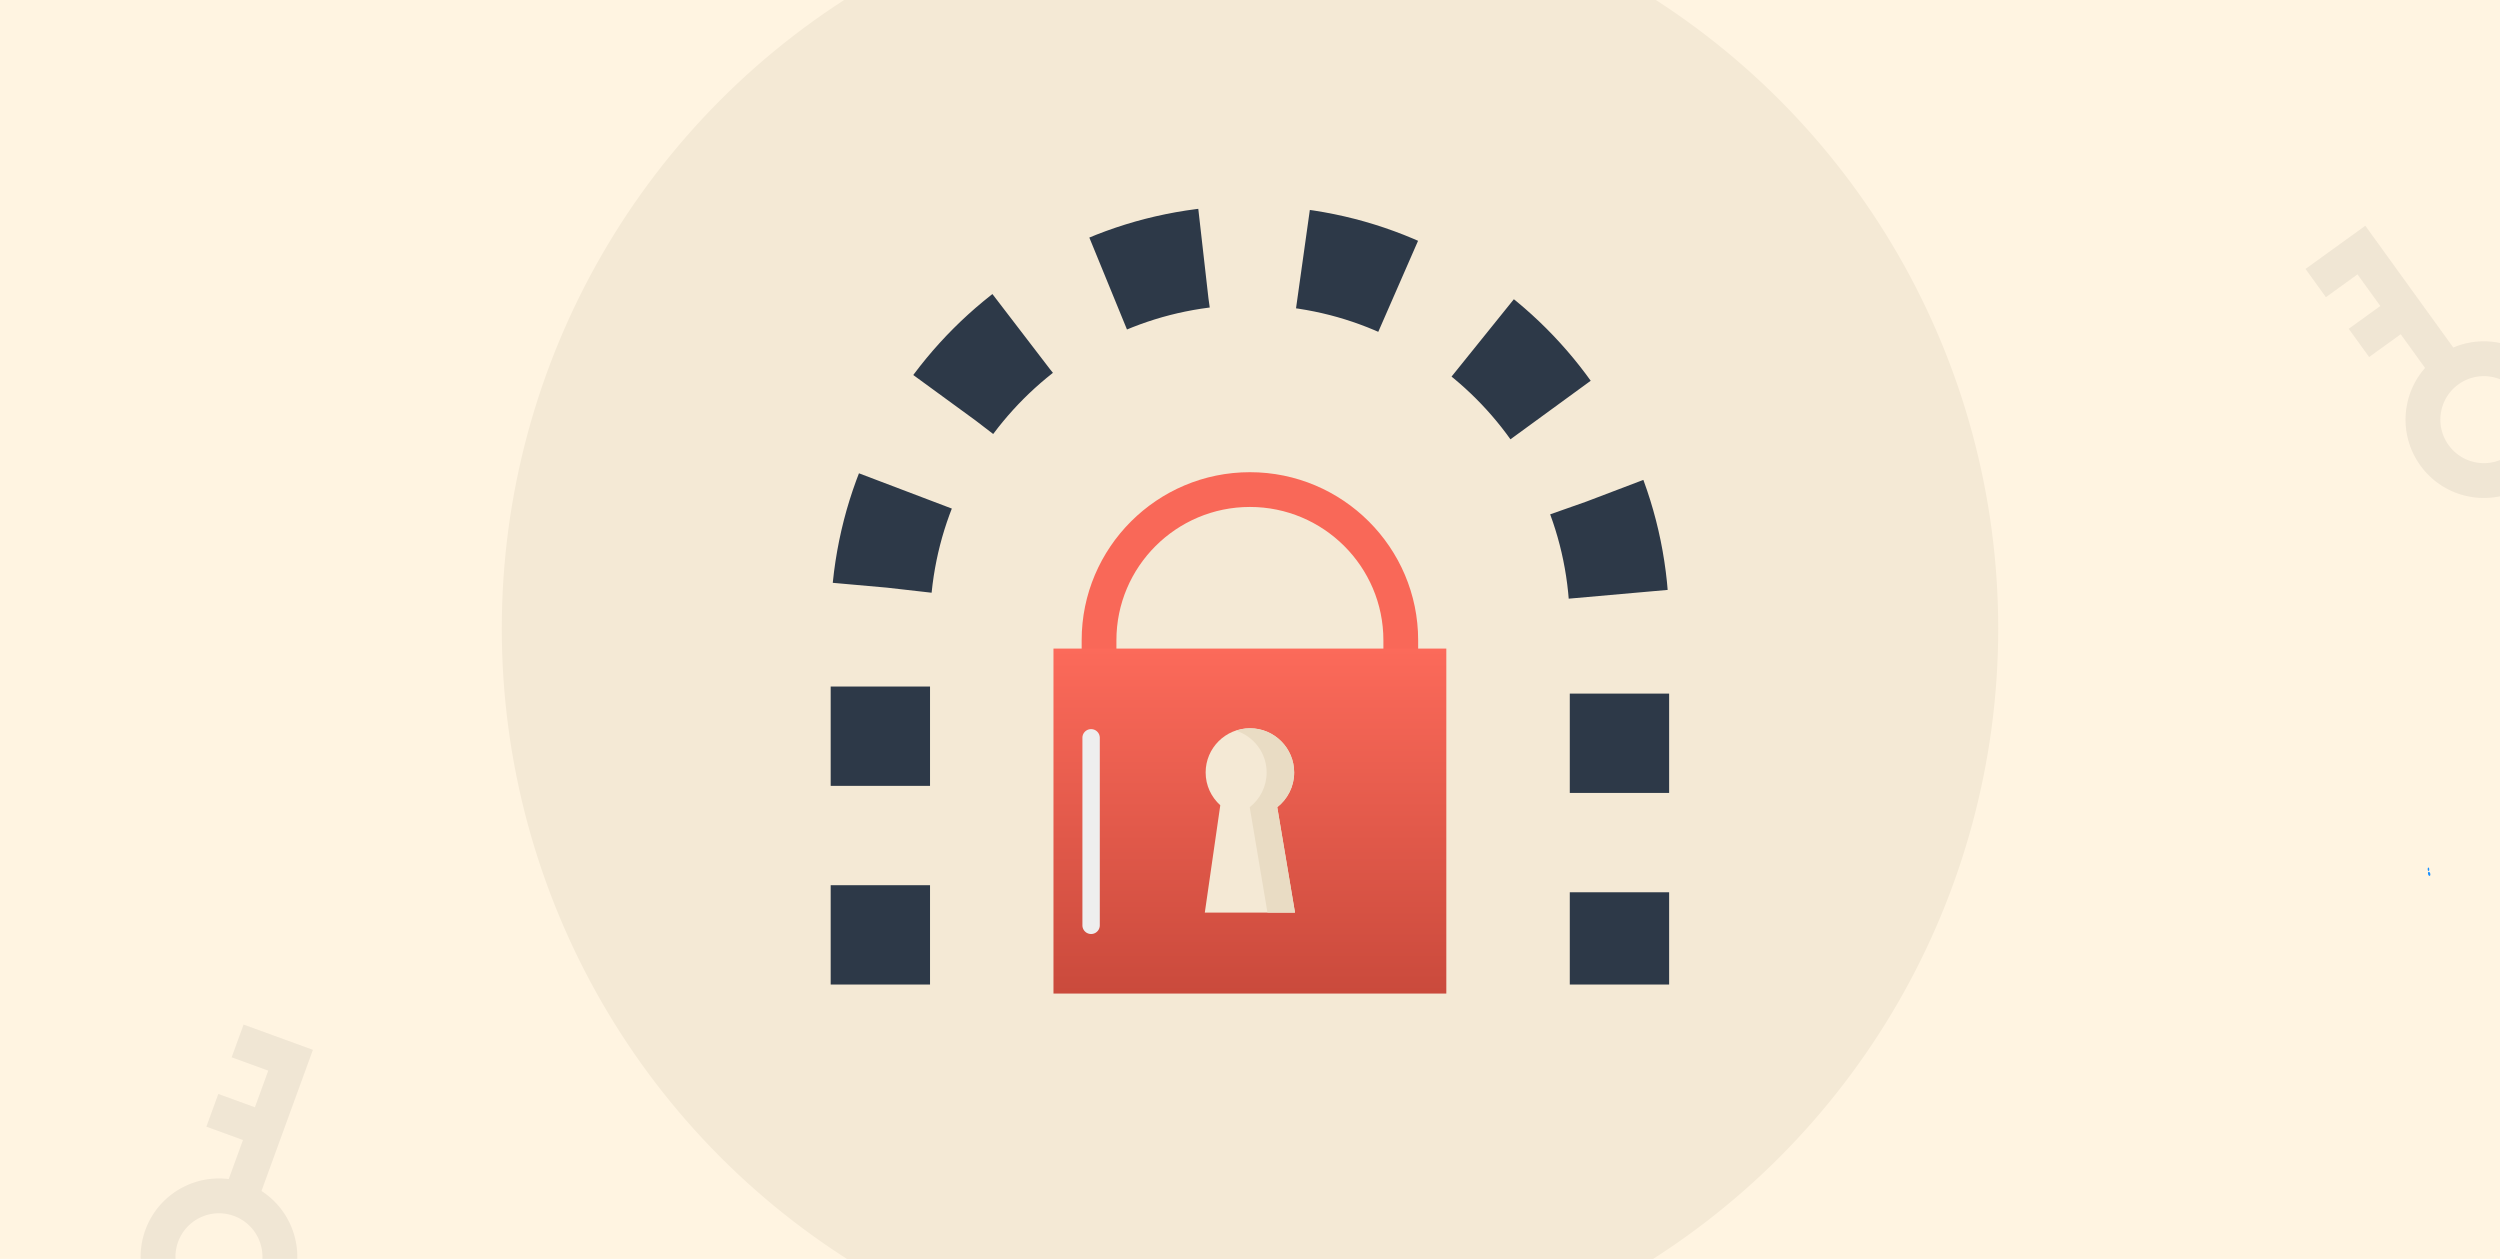 <svg width="1400" height="705" fill="none" xmlns="http://www.w3.org/2000/svg"><path fill="#FFF4E1" d="M0 0h1400v705H0z"/><g clip-path="url(#a)"><circle cx="700" cy="352" r="419" fill="#F4E9D5"/><path d="M1360.62 490.512c.33-.084.48-.664.32-1.297-.16-.632-.56-1.077-.9-.993-.33.082-.47.664-.32 1.296.16.632.56 1.078.9.994ZM1360 487.762c.26-.016.44-.462.41-.999-.03-.535-.26-.959-.52-.943-.26.015-.44.461-.41.997.03.537.27.959.52.945Z" fill="#1890FF"/><path d="M493 551.333V349.948C493 235.654 585.654 143 699.948 143c114.295 0 206.948 92.654 206.948 206.948v201.385" stroke="#2D3948" stroke-width="55.631" stroke-dasharray="55.63 55.63"/><path d="M784.433 384.227c-5.374 0-9.732-4.357-9.732-9.732v-15.962c0-41.157-33.535-74.64-74.754-74.64-41.221 0-74.756 33.483-74.756 74.64v15.962c0 5.375-4.358 9.732-9.733 9.732-5.374 0-9.731-4.357-9.731-9.732v-15.962c0-51.89 42.267-94.104 94.22-94.104 51.952 0 94.218 42.214 94.218 94.104v15.962c0 5.375-4.357 9.732-9.732 9.732Z" fill="#F96858"/><path d="M589.949 363.206H809.94v193.187H589.949V363.206Z" fill="url(#b)"/><path d="M724.731 432.587c0-13.67-11.098-24.753-24.787-24.753-13.689 0-24.787 11.083-24.787 24.753 0 7.291 3.176 13.824 8.198 18.354l-8.667 60.127H725.2l-9.944-59.041c5.762-4.532 9.475-11.547 9.475-19.44Z" fill="#F4E9D5"/><path d="M715.258 452.028c5.763-4.533 9.475-11.548 9.475-19.44 0-13.671-11.097-24.754-24.787-24.754-2.709 0-5.268.542-7.708 1.345 9.891 3.249 17.079 12.443 17.079 23.409 0 7.892-3.712 14.907-9.475 19.44l9.945 59.039h15.415l-9.944-59.039Z" fill="#E9DCC4"/><path d="M611.019 523.043a4.867 4.867 0 0 1-4.867-4.866v-105.07a4.867 4.867 0 0 1 9.733 0v105.07a4.867 4.867 0 0 1-4.866 4.866Z" fill="#EEE"/><path fill-rule="evenodd" clip-rule="evenodd" d="M1347.68 228.018c-3.86 23.911 12.4 46.421 36.31 50.278 23.91 3.857 46.42-12.4 50.28-36.311 3.86-23.911-12.4-46.421-36.31-50.278a43.643 43.643 0 0 0-24.12 2.921l-49.26-68.202-33.48 24.184 11.41 15.801 17.68-12.773 12.8 17.718-17.69 12.772 11.42 15.801 17.68-12.772 13.64 18.882a43.701 43.701 0 0 0-10.36 21.979Zm19.24 3.104c-2.14 13.283 6.89 25.789 20.18 27.932 13.28 2.142 25.79-6.889 27.93-20.173 2.14-13.284-6.89-25.789-20.17-27.932-13.29-2.143-25.79 6.889-27.94 20.173ZM104.102 664.046c-21.955 10.227-31.462 36.316-21.235 58.27 10.227 21.955 36.316 31.462 58.271 21.235 21.954-10.227 31.461-36.315 21.234-58.27a43.637 43.637 0 0 0-15.955-18.324l28.806-79.045-38.81-14.143-6.674 18.313 20.497 7.47-7.483 20.534-20.497-7.469-6.673 18.312 20.497 7.47-7.975 21.884a43.642 43.642 0 0 0-24.003 3.763Zm8.23 17.668c-12.197 5.681-17.479 20.175-11.797 32.372 5.681 12.197 20.175 17.479 32.372 11.797 12.197-5.681 17.479-20.175 11.797-32.372-5.682-12.197-20.175-17.479-32.372-11.797Z" fill="#000" fill-opacity=".06"/></g><defs><linearGradient id="b" x1="699.945" y1="363.206" x2="699.945" y2="556.393" gradientUnits="userSpaceOnUse"><stop stop-color="#FC6A5A"/><stop offset="1" stop-color="#CA4A3C"/></linearGradient><clipPath id="a"><path fill="#fff" d="M0 0h1400v705H0z"/></clipPath></defs></svg>